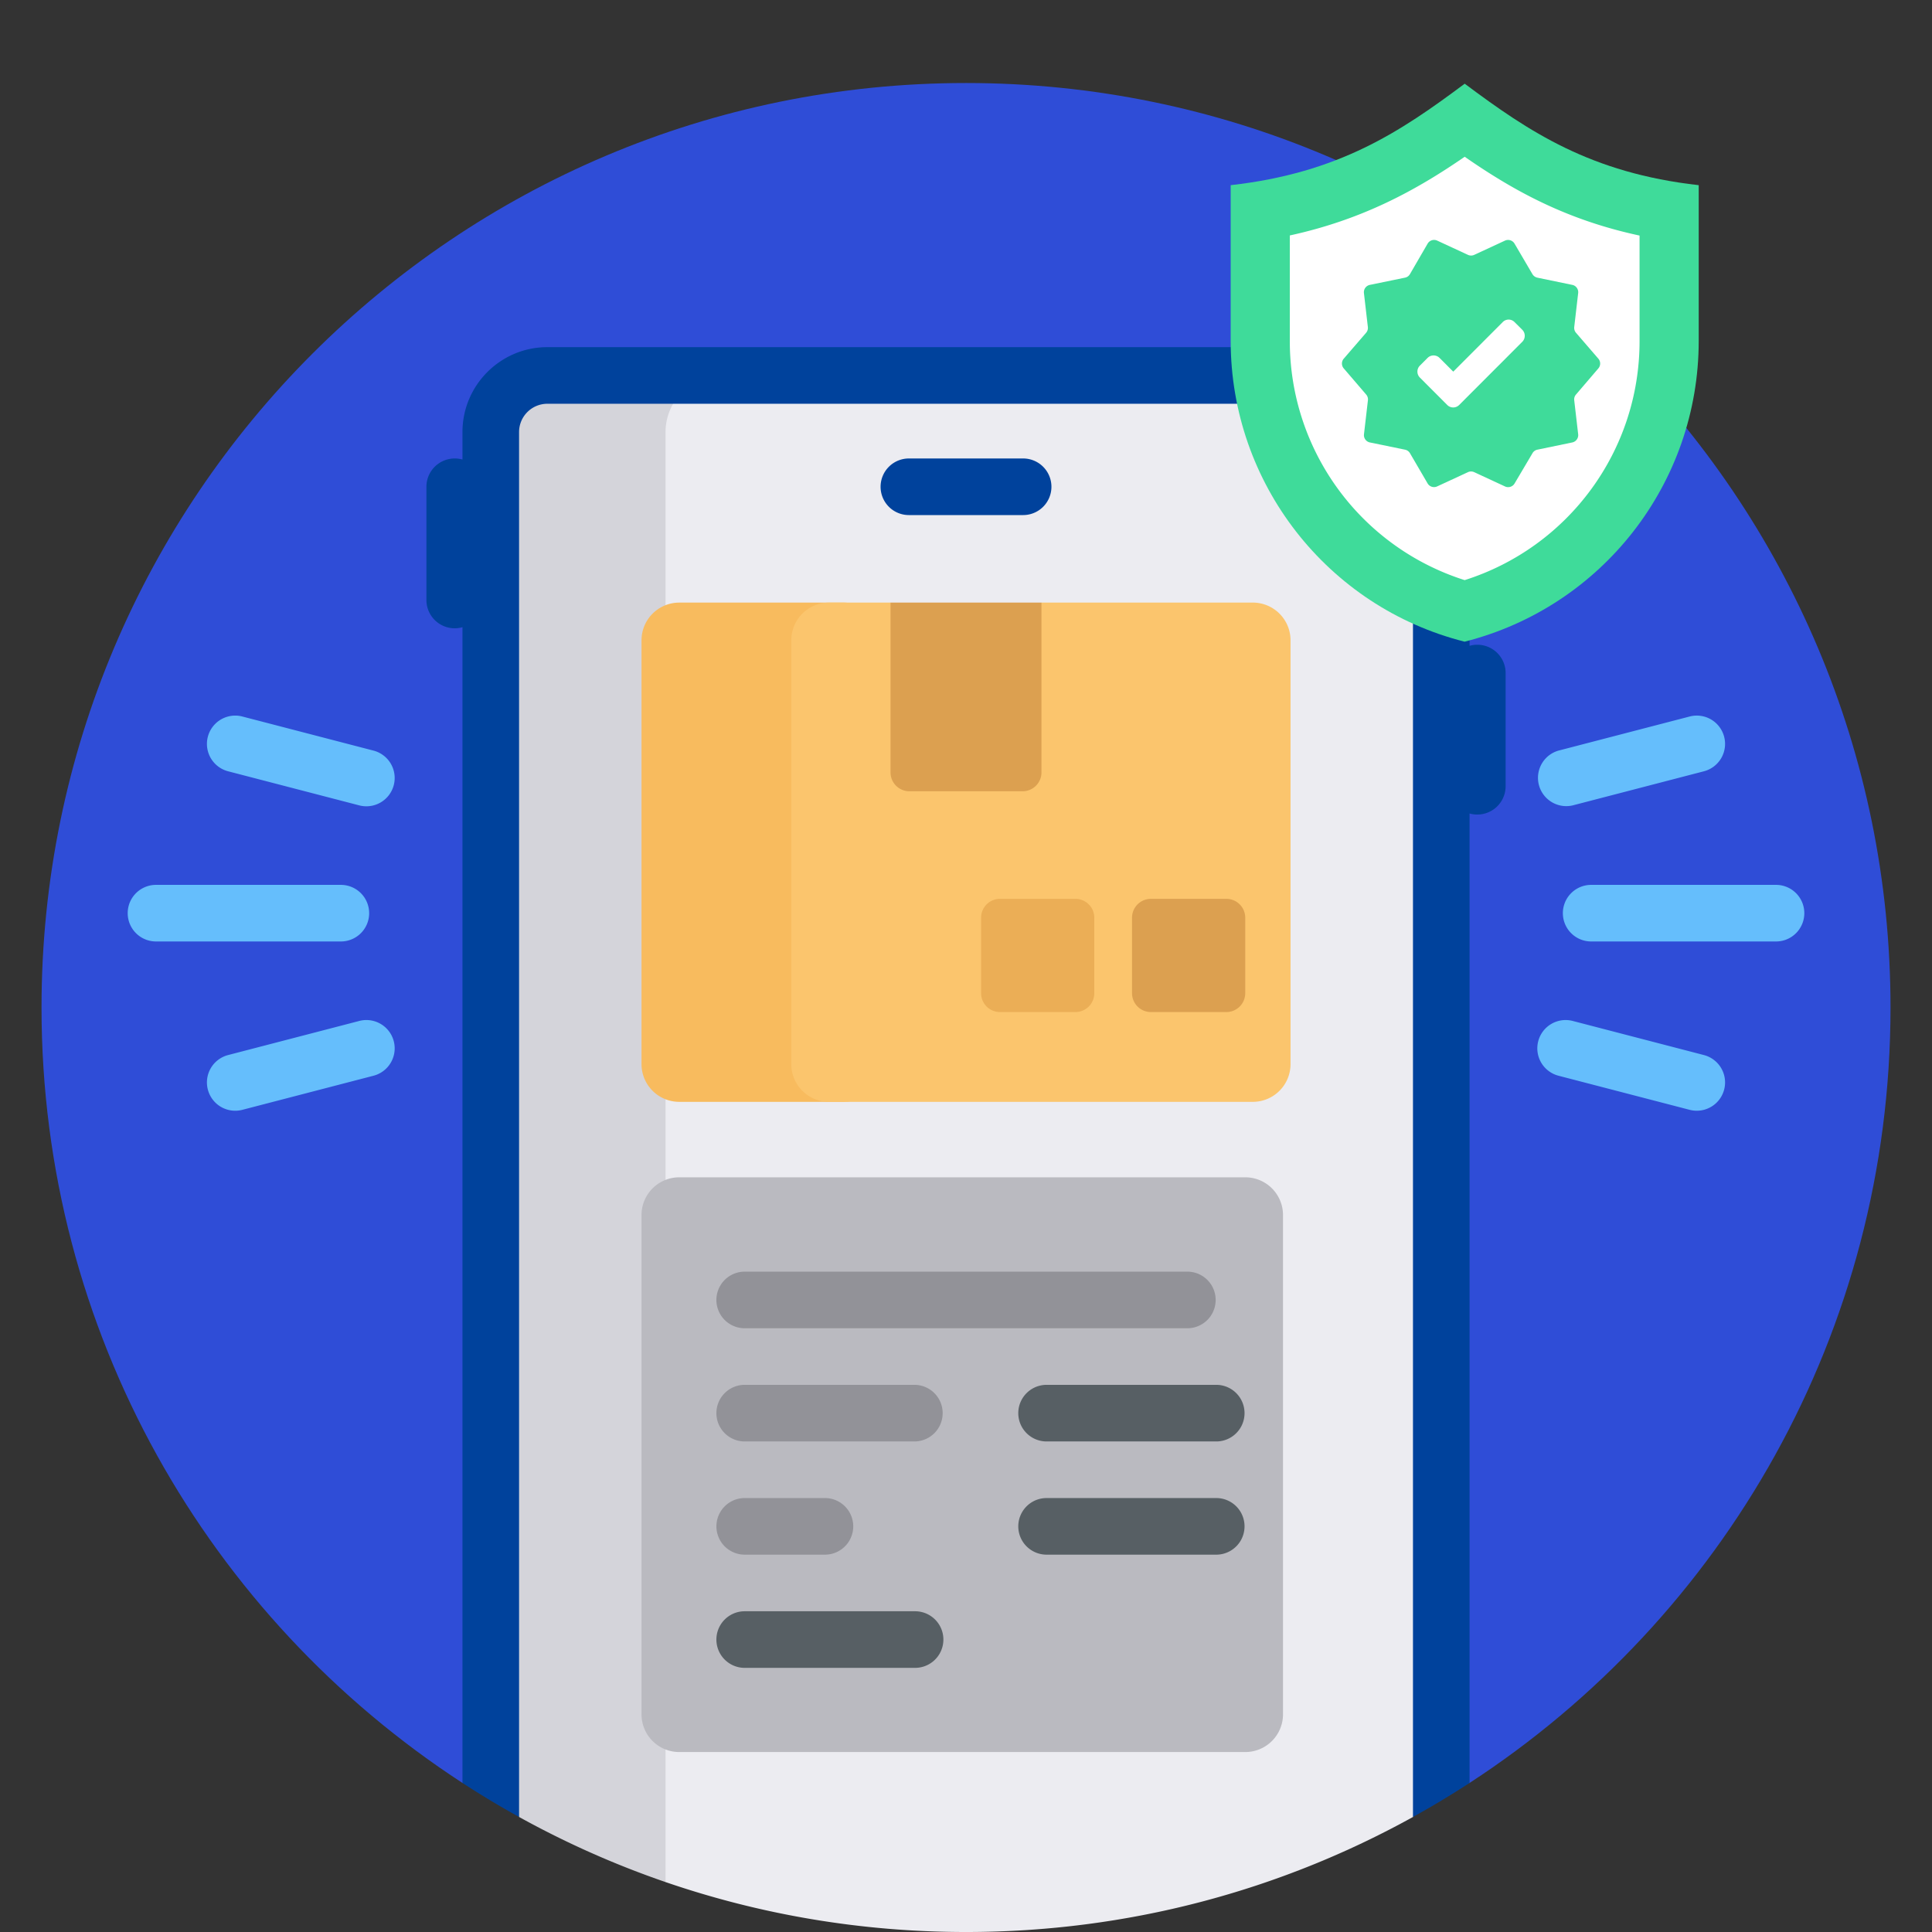 <svg width="205" height="205" fill="none" xmlns="http://www.w3.org/2000/svg"><rect width="100%" height="100%" fill="#333333" stroke="none"/><path d="M102.502 175.13c19.123 0 52.974 14.352 53.431 14.055 26.887-17.495 44.665-47.812 44.665-82.281 0-54.177-43.919-98.095-98.096-98.095-54.177 0-98.096 43.918-98.096 98.095 0 34.469 17.778 64.786 44.665 82.281.457.297 34.308-14.055 53.431-14.055Z" fill="#2F4DD7"/><path d="M68.07 45.845v150.764c.665.249 1.333.492 2.005.727.182.063.364 2.304.547 2.367 9.996 3.433 20.721 5.297 31.882 5.297 17.201 0 33.369-4.428 47.425-12.206.402-.222.803-5.606 1.202-5.834.604-.346 1.204-.697 1.801-1.055V45.845a6.007 6.007 0 0 0-6.006-6.006h-72.85a6.006 6.006 0 0 0-6.006 6.006Z" fill="#ECECF1"/><path d="M52.074 45.845v142.778c.82.492 1.648.973 2.483 1.442.173.097.346 2.633.52 2.729a97.464 97.464 0 0 0 15.543 6.908V45.845a6.006 6.006 0 0 1 6.006-6.006H58.08a6.006 6.006 0 0 0-6.006 6.006Z" fill="#D4D4DA"/><path d="M156.755 68.413c-.285 0-.561.04-.822.114V45.845c0-4.968-4.042-9.01-9.009-9.01H58.08c-4.967 0-9.009 4.042-9.009 9.01v2.916a3.006 3.006 0 0 0-3.825 2.89v12.011a3.003 3.003 0 0 0 3.825 2.89v122.633a97.924 97.924 0 0 0 6.006 3.61V45.845a3.006 3.006 0 0 1 3.003-3.003h88.844a3.006 3.006 0 0 1 3.003 3.003v146.949a97.702 97.702 0 0 0 6.006-3.609V86.317a3.007 3.007 0 0 0 3.825-2.889V71.417a3.003 3.003 0 0 0-3.003-3.004Z" fill="#00429C"/><path d="M108.507 54.653H96.495a3.003 3.003 0 1 1 0-6.005h12.012a3.003 3.003 0 1 1 0 6.005Z" fill="#00429C"/><path d="M132.133 185.905H72.074a4.004 4.004 0 0 1-4.004-4.004v-52.975a4.004 4.004 0 0 1 4.004-4.004h60.059a4.004 4.004 0 0 1 4.004 4.004v52.975a4.004 4.004 0 0 1-4.004 4.004Z" fill="#BABAC0"/><path d="M125.988 140.938h-46.97a3.003 3.003 0 0 1 0-6.006h46.97a3.003 3.003 0 0 1 0 6.006ZM97.098 152.949h-18.08a3.003 3.003 0 1 1 0-6.006h18.08a3.004 3.004 0 0 1 0 6.006ZM87.53 164.961H79.02a3.003 3.003 0 0 1 0-6.006h8.512a3.003 3.003 0 0 1 0 6.006Z" fill="#929298"/><path d="M97.098 176.973h-18.08a3.003 3.003 0 0 1 0-6.006h18.08a3.003 3.003 0 1 1 0 6.006ZM129.129 164.961H111.05a3.003 3.003 0 0 1 0-6.006h18.079a3.004 3.004 0 0 1 0 6.006ZM129.129 152.949H111.05a3.002 3.002 0 1 1 0-6.006h18.079a3.004 3.004 0 0 1 0 6.006Z" fill="#575F64"/><path d="M89.491 116.914H72.074a4.004 4.004 0 0 1-4.004-4.004V67.943a4.004 4.004 0 0 1 4.004-4.003h17.417a4.004 4.004 0 0 1 4.004 4.003v44.967a4.003 4.003 0 0 1-4.004 4.004Z" fill="#F8BB5E"/><path d="M132.932 116.914H87.965a4.004 4.004 0 0 1-4.004-4.004V67.943a4.004 4.004 0 0 1 4.004-4.003h6.53l3.1 2.599h9.814l3.101-2.6h22.422a4.003 4.003 0 0 1 4.004 4.004v44.967a4.004 4.004 0 0 1-4.004 4.004Z" fill="#FBC56D"/><path d="M108.506 83.959H96.494a2.002 2.002 0 0 1-2.002-2.002V63.94h16.016v18.017a2.002 2.002 0 0 1-2.002 2.002ZM122.119 95.375h8.008c1.105 0 2.002.897 2.002 2.002v8.008a2.003 2.003 0 0 1-2.002 2.002h-8.008a2.003 2.003 0 0 1-2.002-2.002v-8.008c0-1.105.897-2.002 2.002-2.002Z" fill="#DCA050"/><path d="M106.104 95.375h8.007c1.106 0 2.002.897 2.002 2.002v8.008a2.002 2.002 0 0 1-2.002 2.002h-8.007a2.002 2.002 0 0 1-2.002-2.002v-8.008c0-1.105.896-2.002 2.002-2.002Z" fill="#EBAE56"/><path d="M39.17 96.894a3.003 3.003 0 0 0-3.002-3.002h-19.56a3.003 3.003 0 1 0 0 6.005h19.56a3.003 3.003 0 0 0 3.003-3.003ZM41.782 83.307a3.003 3.003 0 0 0-2.15-3.662l-13.916-3.618a3.003 3.003 0 0 0-1.511 5.813l13.915 3.617a3.002 3.002 0 0 0 3.662-2.15ZM22.054 115.611a3.002 3.002 0 0 1 2.15-3.662l13.916-3.618a3.002 3.002 0 1 1 1.512 5.812l-13.916 3.618a3.002 3.002 0 0 1-3.662-2.15ZM165.832 96.894a3.003 3.003 0 0 0 3.003 3.003h19.559a3.003 3.003 0 1 0 0-6.005h-19.559a3.003 3.003 0 0 0-3.003 3.002ZM163.218 110.481a3.003 3.003 0 0 0 2.151 3.662l13.916 3.618a3.002 3.002 0 1 0 1.511-5.812l-13.916-3.618a3.003 3.003 0 0 0-3.662 2.15ZM182.946 78.178a3.002 3.002 0 0 1-2.15 3.662l-13.916 3.618a3.004 3.004 0 0 1-1.511-5.813l13.916-3.618a3.001 3.001 0 0 1 3.661 2.15Z" fill="#65BEFC"/><g clip-path="url(#a)"><path d="M180.246 19.648v16.54c0 15.065-10.23 28.2-24.842 31.899-14.588-3.687-24.818-16.834-24.818-31.898V19.648c11.487-1.294 17.994-5.665 24.83-10.767 6.836 5.102 13.342 9.473 24.83 10.767Z" fill="#3FDB9A"/><path d="M155.415 61.556a26.593 26.593 0 0 1-18.556-25.367V24.983c7.728-1.685 13.404-4.798 18.556-8.35 5.261 3.65 10.828 6.702 18.555 8.362V36.2c0 11.658-7.557 21.864-18.555 25.355Z" fill="#fff"/><path d="m167.038 42.475.418 3.603a.795.795 0 0 1-.626.869l-3.703.767a.774.774 0 0 0-.519.375l-1.9 3.212a.79.79 0 0 1-1.012.316l-3.274-1.517a.798.798 0 0 0-.664 0l-3.264 1.512a.791.791 0 0 1-1.017-.322l-1.868-3.2a.786.786 0 0 0-.524-.376l-3.73-.767a.792.792 0 0 1-.626-.869l.418-3.603a.782.782 0 0 0-.182-.606l-2.382-2.777a.79.79 0 0 1 0-1.035l2.371-2.746a.794.794 0 0 0 .187-.61l-.417-3.604a.792.792 0 0 1 .631-.869l3.73-.767a.776.776 0 0 0 .524-.38l1.873-3.228a.792.792 0 0 1 1.017-.322l3.264 1.512a.798.798 0 0 0 .664 0l3.264-1.512a.795.795 0 0 1 1.011.317l1.9 3.238a.805.805 0 0 0 .525.376l3.703.766c.401.08.674.461.626.869l-.418 3.603a.8.8 0 0 0 .188.611l2.37 2.746a.79.79 0 0 1 0 1.035l-2.376 2.777a.782.782 0 0 0-.182.606Z" fill="#3FDB9A"/><path d="m160.704 34.174.824.82a.906.906 0 0 1 0 1.271l-6.7 6.708a.894.894 0 0 1-1.263 0l-2.906-2.911a.897.897 0 0 1 0-1.266l.819-.82a.9.9 0 0 1 1.268 0l1.456 1.458 5.239-5.249a.875.875 0 0 1 1.263-.01Z" fill="#fff"/></g><defs><clipPath id="a"><path fill="#fff" transform="translate(125.812 8.88)" d="M0 0h59.206v59.206H0z"/></clipPath></defs></svg>
